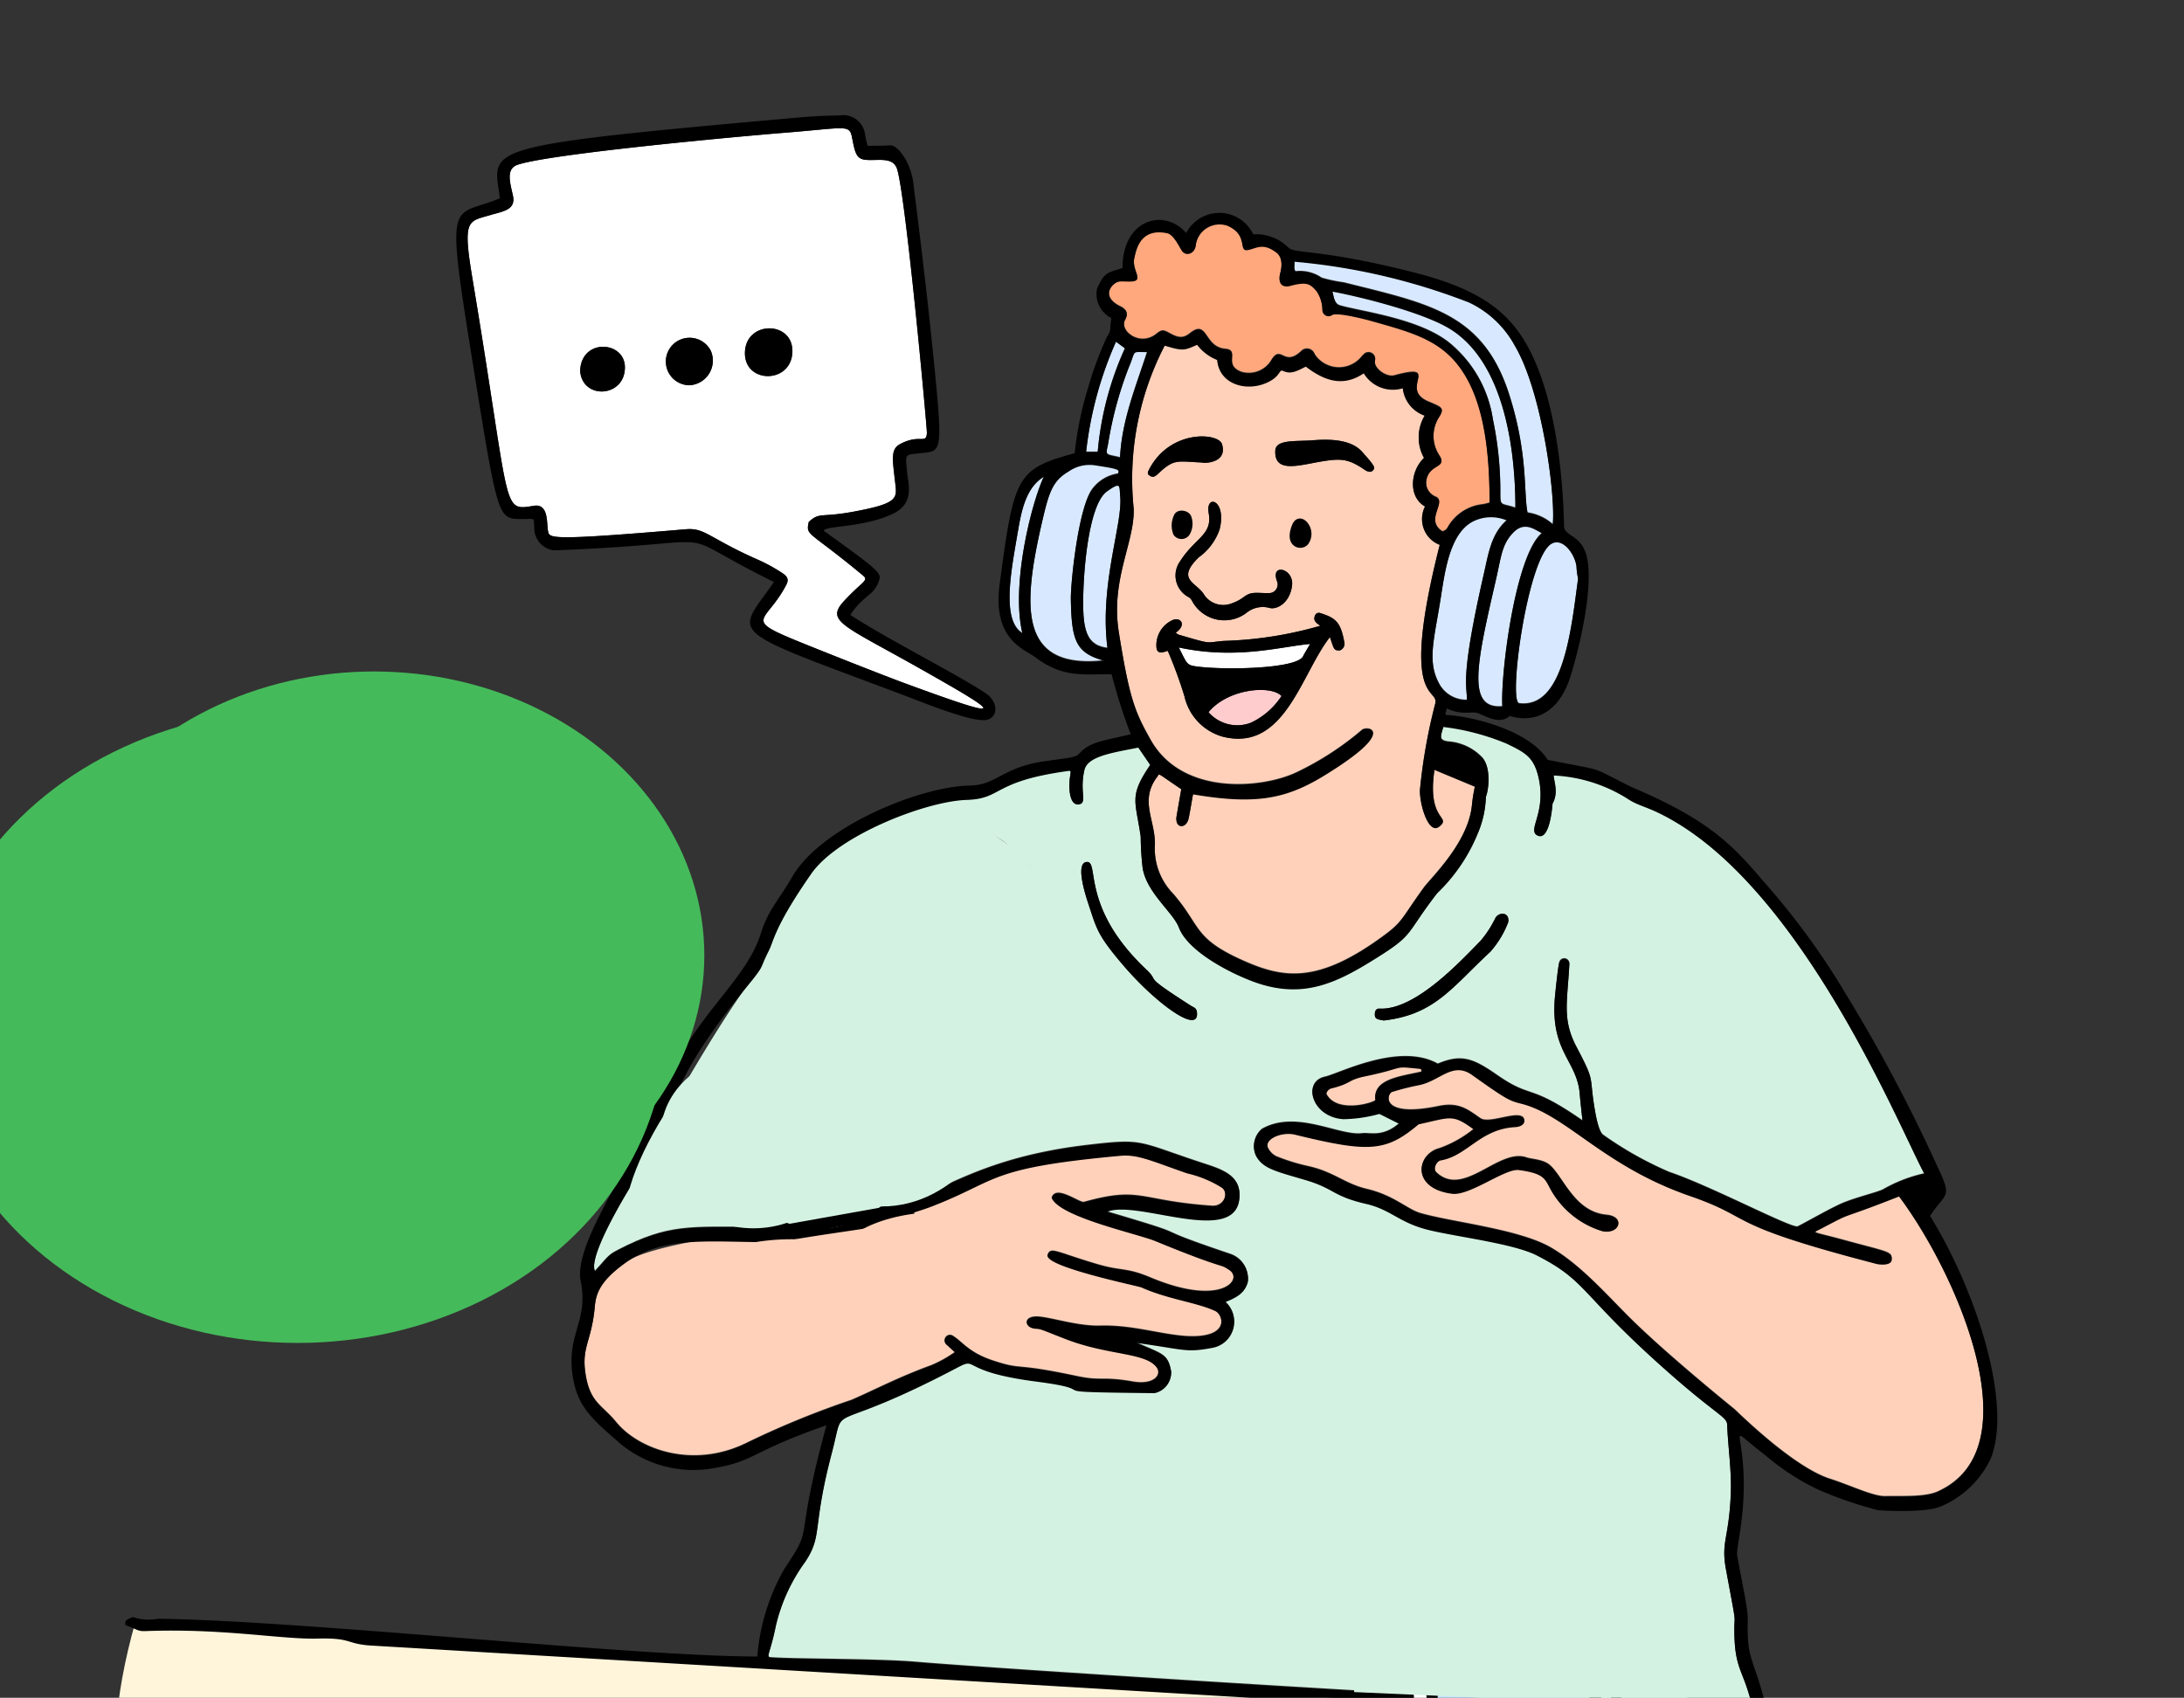 <svg xmlns="http://www.w3.org/2000/svg" width="400" height="311" fill="none"><rect width="100%" height="100%" fill="#333333" stroke="none"/><g clip-path="url(#a)"><path fill="#FFF5DB" d="M355.784 377.96c-78.956.136-284.412.454-299.2-.052-18.184-.624-36.86 12.498-36.03-40.446.26-16.54 0-25.368 4.276-40.498l354.652 22.682s3.308-1.458 3.308 15.656c0 7.044.374 15.508.814 23.028.634 10.752-9.68 19.6-27.82 19.63Z"/><path fill="#FFCCCE" d="M234.712 127.496a13.66 13.66 0 0 1-5.612 4.892 6.984 6.984 0 0 1-7.758-1.926c3.524-4.304 11.38-5.038 13.37-2.966Z"/><path fill="#fff" d="M239.946 117.966c-1.056 1.8-1.128 1.91-1.272 2.22-1.134 2.452-15.51 2.6-20.046 1.814-1.372-.236-1.424-.898-2.742-3.4 10.682 2.308 19.058-.244 24.06-.634Zm-72.174 4.098c15.824 8.91 17.718 10.37-2 3.116-4.376-1.61-15.12-5.88-19.2-7.538-10.79-4.388-6.274-3.4-2.574-10.498.482-.93.276-1.49-.61-2.094a30.535 30.535 0 0 0-4.816-2.63c-8.706-3.862-9.472-5.768-12.932-5.474-26.14 2.226-25 1.614-25.296.176-.24-1.136.18-4.902-2.524-4.476-6.074.958-4.106 1.444-11.332-41.844-1.78-10.664-.746-10.214 3.18-11.37 2.536-.746 4.848-.976 4.262-3.626-.522-2.36-1.32-4.86.838-5.614 5.74-2 40.576-5.21 48.838-5.866 11.442-.91 11.954-1.6 12.442.892.552 2.782.774 3.922 2.552 4.066 2.254.182 4.948-.6 5.69 1.65 1.6 4.896 5.506 47.4 5.468 48.342-.088 2.224-1.308.112-4.954 2.1-1.8.984-1.3 2.954-.77 7.758.264 2.38-.292 3.228-7.852 4.62-5.908 1.088-6.064.024-8.056 1.852-.57 2.632-.116 1.456 9.944 9.828 1.116.928-.126 1.026-3.492 4.672s-.284 4.37 13.194 11.958Zm-22.646-57.638c.132-5.684-8.49-5.752-8.69.088-.2 5.84 8.55 5.868 8.69-.088Zm-18.812 6.144a4.525 4.525 0 0 0 3.886-6.278 4.353 4.353 0 0 0-5.925-1.921 4.346 4.346 0 0 0-2.323 3.752 4.342 4.342 0 0 0 4.362 4.447Zm-11.862-3.274c0-4.886-8.028-5.4-8.2.674.43 5.322 8.196 4.852 8.2-.674Z"/><path fill="#D8E9FF" d="M205.166 90.876c.486 5.102-3.838 16.062-2.336 27.756-2.56-.348-4.036-1.548-4.37-5.8-.36-4.616.458-20.168 4.266-22.918 2.674-1.926 2.252-1.004 2.44.962Zm-18.708 6.206c.634-3.736 1.516-7.972 4.74-9.87-2.152 4.46-6.11 19.64-3.946 28.71-3.962-2.404-1.966-11.922-.794-18.84Z"/><path fill="#FFD1BA" d="M347.81 219.076c10.528 14.036 24.722 46.17 7.084 54.09-2.344 1.052-6.296.8-9.6.862-2.256.044-6.298-1.964-10.122-3.186-6.848-2.186-17.048-12.382-17.514-12.772-.044-.036-12.034-9.712-18.976-16.554-4.152-4.096-9.136-9.874-14.672-13.064-5.916-3.4-18.378-4.648-23.938-6.31-2.372-.708-4.788-3.232-9.746-4.4-4.082-.96-6.022-3.164-10.85-4.2a35.99 35.99 0 0 1-5.756-1.8 3.304 3.304 0 0 1-1.328-1.248c-1.28-1.834 2.264-3.386 4.8-2.766 13.628 3.344 16.662 3.118 22.626-1.898 5.894-1.274 6.162-1.948 10.076.926a21.31 21.31 0 0 1-6.222 3.508c-4.242 1.062-5.286 7.302 2.272 8.286 3.248.424 9.71-4.684 12.23-4.344 4.262.574 4.702 1.43 5.564 3.076a16.206 16.206 0 0 0 9.754 8.136c3.13.626 4.258-2.622.718-2.944-5.744-.524-7.824-6.79-10.256-9.022-1.264-1.16-3.4-1.138-4.334-1.466-5.14-1.824-11.57 7.532-16.574 2.678-.642-.622.04-2.09.822-2.224 4.894-.844 7.2-5.744 13.628-6.1 1.264-.07 1.738-.708 1.69-1.172-.242-2.366-6.286.8-8.016-.366-2.112-1.428-3.842-3.05-7.638-2.256-11.296 2.362-9.44-2.638-8.454-2.678a44.89 44.89 0 0 1 4.752-1.2c3.906-.746 6.2-4.426 9.8-1.858 6.182 4.412 6.84 4.714 8.9 5.222 8.36 2.054 15.012 11.4 30.922 16.914 12.372 4.286 5.542 5 34.2 12.448.718.186 2.756.328 2.81-.758.074-1.458-.582-1.306-8.814-3.56-6.102-1.67-5.918-1.166-3.97-2.2 6.404-3.34 2.006-1.028 14.132-5.8Z"/><path fill="#D4F2E2" d="M352.438 214.9a26.846 26.846 0 0 0-7.6 2.946c-1.044.526-5.386 1.566-7.742 2.642-2.428 1.108-6.382 3.4-7.844 4.11-1.014.49-15.816-7.362-23.54-9.966a65.438 65.438 0 0 1-12.086-6.8c-.86-.572-1.412-3.85-1.582-4.88-1.04-6.28.184-4.6-3.312-11.252-2.664-5.064-1.66-8.308-1.308-15.128a.941.941 0 0 0-1.858-.296c-.252.902-.73 5.702-.8 6.478-.742 9.16 3.38 11.118 4.39 16.296.2 1.016.044.522.678 6.142-9.966-6.92-9.132-3.8-15.642-8.326-4.262-2.962-6.446-3.93-10.86-2.066-7.114-3.962-18.066 1.82-20.68 2.388-4.182.91-2.388 7.346 3.4 7.702a26.277 26.277 0 0 0 6.578-.96l3.6 1.8c-2.986 2.61-5.35 1.63-6.774 1.816-4.152.548-12.054-4.384-18.34-.8a4.118 4.118 0 0 0-1.072 4.89c1.292 2.296 3.352 2.734 8.956 4.382 5.534 1.626 4.908 2.938 11.214 4.4 4.364 1.016 5.868 3.2 10.6 4.552 4.572 1.312 16.1 2.572 20.6 4.864 9.368 4.768 7.8 6.958 23.73 21.08 9.43 8.362 11.126 8.45 11.186 10 .162 4.222.832 8.416.662 12.66-.326 8.142-1.812 8.758-.894 13.758 2.2 11.942 1.456 7.314 1.552 11.922.148 7.2 1.976 6.522 3.678 15.152-8.176-.482-16.338-.57-24.59-1.762 2.826-31.552 2.622-33.644-.422-35.226-6.988-3.632-29.296-3.244-33.868-2.6-12.412 1.772-5.688 7.164-5.688 35.254-.87.08-70.852-4.178-89.2-5.712-6.972-.582-22.22-.494-26.378-.816-1.02-.08-.154-.63.91-5.888a32.533 32.533 0 0 1 5.38-11.692c3.242-4.888 1.2-6 4.86-19.924 2.686-10.184-1.86-2.564 23.044-15.674 3.832-2.016.248.736 14.24 2.56 13.924 1.816-1.664 1.888 21.832 2.14a3.843 3.843 0 0 0 3.034-3.946c-.6-3.24-1.6-3.11-6.382-5.262 8.876 1.216 9.028 1.848 13.964.902a4.838 4.838 0 0 0 3.782-3.448 4.835 4.835 0 0 0-1.438-4.912c1.446-.658 3.53-1.344 4.126-3.734a4.757 4.757 0 0 0-3.178-5.012c-17.18-5.786-4.496-2.436-22.618-7.788 5.466-2.416 24.292 6.736 24.268-3.098 0-3.244-2.73-4.458-5.872-5.482-13.068-4.254-11.284-4.858-22.14-3.578-18.97 2.236-26.436 8.546-31.286 9.382.756-1.904.84-2.426 1.4-2.382.486.029.969-.098 1.378-.363.408-.265 1.342-.389 1.514-.845 5.2-10.492-13.038 23.784-12 21.5 1.222-2.696 14.59-35.156 15.394-35.388 2.138-.616 4.4-7.452 4.508-8.77 1.572-.662 2.05-6.146 2.894-6.968 3.076-3 2.5-6.034 3.464-7.048a13.1 13.1 0 0 0 2.902-5.656c-.286-3.2-6.432-3.202-8.162-7.604-1.498-3.814 3.212 2.964 1.796 1.434-1.542-1.658-5.346-5.12-5.746-6-1.066-2.346 16.14 4.888 14.45 4.926-2.336.054 12.707 23.074 6.132 24.126-.4.064-27.476 19.562-29.632 28.448-3 2-10.633-55.227-11.396-52.574-.448 1.97 41.608 31.208 41.028 34.074-.148 1.607-29.407-18.029-29.924-16.5-1.754 4.078 137.784 50.514 1.4 5.5-1.356 1.166.327 24.718-1.273 29.768-.136.453-27.429 3.769-27.335 4.232.094.463 7.778-30.657 8.08-30.294-2.304 7.298 6.224 7.08 3.92 8.906-1.926 1.528-8.66 21.26-12 21.388-2.886.112-22.506-6.655-24.5-6.655 2.662-6.818 16.836-30.945 21.46-36.545 5.418-6.576 1.23-5.64 11.11-19.854 4.914-7.072 21.074-13.322 28.48-13.542 6.57-.2 4.62-3.34 18.266-5.254.884-.124.856-.2.658 1.08-.286 1.838-.172 5.32 1.658 5 1.558-.264.048-2.224.98-6.298.6-2.574 5.322-3.188 9.862-4.11.738 1.086 1.46 2.134 2.2 3.222-3.942 5.8-2.716 6.43-1.754 13.15.013 1.875.126 3.747.34 5.61.648 4.56 5.582 8.2 6.648 11 1.844 4.83 11.03 9.168 15.132 10.4 7.8 2.338 13.474-.16 19.984-4.162 8.326-5.12 5.984-4.486 12.186-12.518a31.896 31.896 0 0 0 7.546-11.2 18.148 18.148 0 0 0 1.382-6.45c.526-1.288.964-5.228-.6-7.096a9.501 9.501 0 0 0-6.362-3c-1.662-.266-1.362-.868-.824-2.73a43.591 43.591 0 0 1 11.588 3.054c3.254 1.588 4.894 2.368 5.784 5.978 1.67 6.786-2.252 10.03-.032 10.904 2.252.884 2.64-5.84 2.662-5.88 1.152-2.036.2-4.114.2-5.17 4.769.225 9.4 1.675 13.446 4.21 2.458 1.642 3.79 1.324 8.8 4.286 24.236 14.314 41.444 56.77 45.638 64.47Zm-76.2-46c.266-1.834-1.646-1.912-2.348-.774a19.49 19.49 0 0 1-2.722 4.2c-3.524 3.578-11.922 12.77-18.516 12.426-.534-.028-.782.314-.836.8-.138 1.212.526 1.156 1.6 1.384 9.4-1.088 12.496-6.074 19.544-12.6a17.74 17.74 0 0 0 3.28-5.434l-.002-.002Zm-70.484 7.96c6 7.02 14.068 12.86 13.45 8.472-.104-.73-.67-.834-1.116-1.12-9.268-5.938-5.47-4.09-8.128-6.6-12.226-11.532-8.472-20.048-10.986-19.712-2 .266-.276 5.736.362 7.666 1.558 4.712 1.664 5.736 6.42 11.296l-.002-.002Z"/><path fill="#fff" d="M296.774 283.96c-.18 5.98-1.938 32.4-2.738 38.444a3.368 3.368 0 0 1-1.89 2.886c-3.238 1.6-22.2 2.694-27.952-.24-6.446-3.284-3.384 4.142-7.274-42.512 4.568 1.8 4.682 2.042 16.056 2.646 4.424.236 20.086 1.164 23.798-1.224Zm-3.974 33.944c1.344-22.224 1.962-22.308.274-24.144-4-4.348-23.124-4.19-28.688-2.2-5.4 1.934-4.178 6-3.8 10.278 1.072 12.34.858 18.674 3.266 20 6.056 3.334 16.466 2.916 23.18 1.658 5.44-1.018 5.514-1.26 5.768-5.592Z"/><path fill="#C7E4FF" d="M291.886 299.556c0 3.496-.7 10.044-.94 13.4-.618 8.624 2.284 8.09-12.046 9.066-8.926.6-11.628-.9-14-1.89-1.288-.538-1.426-8.486-2.026-14.31a52.226 52.226 0 0 1-.656-6.686c2.056 1.694 5.038 1.728 7.648 1.8 16.548.502 19.222.264 22.02-1.38Z"/><path fill="#D8E9FF" d="M288.734 103.616c.024.766.123 1.529.294 2.276-1.264 9.436-2.702 23.882-10.774 22.884-2.098-.258 1.568-27.056 5.986-29.334 1.998-1.03 4.122 1.83 4.494 4.174Zm-11.302-40.402c5 8.424 7.49 27.474 6.96 32.756a8.913 8.913 0 0 0-4.62-2.136c-.746-3.616.144-10.732-3.4-21.75-4.8-14.872-14.828-16.516-30.26-20.4a27.227 27.227 0 0 1-4.038-.85 7.085 7.085 0 0 0-4.8-1.188c-.4-.546-.118-1.176-.19-1.826a115.838 115.838 0 0 1 32 7.486 18.558 18.558 0 0 1 8.348 7.908Z"/><path fill="#D8E9FF" d="M277.042 97.564c2.016-2.18 3.738-.892 5.374.016-4.892 3.97-7.634 25.946-7.256 31.738-6.58.6-4.736-7.818-1.22-23.032 1.026-4.44 1.088-6.546 3.102-8.722Zm-11.796-37.63c9.982 5.844 12.306 21.51 12.306 33.018-2.524-.888-2.78-.158-2.762-2.558a63.797 63.797 0 0 0-1.356-13.6 22.385 22.385 0 0 0-7.778-13.892c-5.48-4.6-16.304-5.862-20.25-7.012-1.06-.308-1.11-1.664-1.4-2.6 5.574 1.028 16.346 3.778 21.24 6.644Zm4.972 35.266a7.354 7.354 0 0 1 5.768.02c-2.866 2.504-3.348 6-4.19 9.692-4.386 19.226-3.122 20.428-3.122 23.238a5.632 5.632 0 0 1-4.902-2.638c-2.528-4.326-1.114-8.236.15-16.384.768-4.928 1.746-12.042 6.296-13.928Z"/><path fill="#FFA87D" d="M268.858 69.588c3.412 6.37 3.966 15.232 3.966 22.432-.446.106-.84.242-1.212.294a8.384 8.384 0 0 0-6.522 4.318 1.332 1.332 0 0 1-.924.63c-3.296-2.118.964-5.476-1.24-6.346a2.777 2.777 0 0 1-1.654-3.186c.646-2.954 3.922-2.056 2.296-4.46a6.464 6.464 0 0 1 .032-7c1.014-1.638.472-1.716-2.056-2.81-5.4-2.336 2.626-7.146-6.2-4.748-1.362.37-3.748-1.256-3.52-2.67a1.236 1.236 0 0 0-.432-1.326 1.23 1.23 0 0 0-1.392-.074c-.302.256-.578.54-.826.848a5.31 5.31 0 0 1-8.384-.66 1.486 1.486 0 0 0-2.546-.506c-3.108 2.858-3.584-1.272-5.338 1.482a4.802 4.802 0 0 1-5.536 2.26c-3.452-1.304-.144-3.982-2.962-4.218-3.92-.326-3.162-5.552-6.498-2.85-1.38 1.116-2.384.688-3.8-.088-1.124-.616-1.374-.57-2.374.22-3 2.366-6.8-.6-5.662-2.646.71-1.268.092-1.954-.94-2.46-2.46-1.2-2.426-2.874-1.2-4 .922-.854 1.502-.528 3.2-.582 2.56-.082.08-1.914.626-4.29.33-1.428 1.018-5.58 5.988-4.56 1.14.234 2.058 2.156 2.674 3.15.764 1.226 2.4.6 2.576-.85a4.41 4.41 0 0 1 2.02-3.225 4.404 4.404 0 0 1 3.78-.443c3.95 1.728 1.902 4.8 3.752 4.458 1.558-.292 2.74-1.414 5.2.446 1.6 1.212.73 3.768.676 4.046-.364 1.888.622 2.418 1.942 2.06 3.096-.838 3.65-.282 4.788 1.018a6.446 6.446 0 0 1 1.052 3.528 1.134 1.134 0 0 0 1.25 1.012c.199-.02.389-.094.55-.212.912-.562 6.428.896 7.072 1.076 8.32 2.344 13.932 3.754 17.778 10.932Z"/><path fill="#FFD1BA" d="M270.138 143.988a29.598 29.598 0 0 0-.546 3.4c-.65 6.908-7.496 13.322-8.834 15.164-3.89 5.356-3.786 6.16-7.048 8.586-12.272 9.134-18.63 8.078-26.094 4.74-9.128-4.084-7.6-6.294-12.776-12.242a11.87 11.87 0 0 1-3.312-9.036c.068-4.502-2.9-8.092.486-12.486.422-.546-.4-.86 4.35 2.344-.288 1.638-.58 3.292-.862 4.952-.4 2.296 1.8 2.378 2.212.382.254-1.232.384-2.088.8-4.412 11.648 1.988 17.156.784 24.096-3.472 13.528-8.298 7.816-9.044 6.852-8.272a54.655 54.655 0 0 1-12.066 7.824c-6.2 2.92-20.8 4.366-26.624-5.946-2.898-5.138-3.906-7.518-5.858-19.736-1.56-9.752 2.92-16.52 2.718-22.694a53.074 53.074 0 0 1 5.69-29.884c3.4 1.03 3.56.87 5.936-.154a8.487 8.487 0 0 0 3.682 2.782c.336 4.588 5.682 6.022 9.6 3.902 2.116-1.142 1.666-2.284 2.526-1.878 1.4.662 2.6-.074 4.09-.812 3.312 2.512 6.714 3.854 10.612 1.228a6.253 6.253 0 0 0 7.148 2.738 6.002 6.002 0 0 0 4.042 5.034 7.685 7.685 0 0 0-.136 7.774c-2.6 2.472-2.902 7.164.19 8.87a5.026 5.026 0 0 0-.232 4.113 5.022 5.022 0 0 0 2.916 2.909c-7.554 29.73-.058 25.962-.838 29.144a101.135 101.135 0 0 0-2.8 15.83c-.042 2.702 1.6 8.2 3.552 6.624 2.34-1.876-2.316-.836-.884-10.384l7.412 3.068Zm-18.576-57.952c.286-.4.294-.63-2.116-3.312-2.146-2.388-6.378-2.288-9.058-2.074-2.978.238-6.704-.212-6.812 1.874-.2 3.938 3.704 2.872 7.546 2.168 4.27-.78 5.546-.7 8.2.95.522.318 1.592 1.318 2.24.394Zm-6.174 33.106a1.301 1.301 0 0 0 .8-1.63c-.666-3.628-1.62-4.342-4.416-5.222a.749.749 0 0 0-.576.059.753.753 0 0 0-.366.449c-.418 1 .476 1.444.986 1.832a70.675 70.675 0 0 1-17.66 2.77c-3.504.264-1.77.762-8.314-1.152a2.153 2.153 0 0 1-.498-.348c2.132-1.506.8-2.978-.642-2.284a5.045 5.045 0 0 0-2.902 4.876c.112 1.686 1.622.8 2.084.738a81.175 81.175 0 0 1 3.046 8.294 9.94 9.94 0 0 0 7.048 7.428c11.316 2.828 14.294-11.47 19.6-18.246.752 2.134.622 2.474 1.81 2.436Zm-8.738-11.93c.348-3.114-4.042-4.12-2.752-.73a1.588 1.588 0 0 1-.874 2.05c-.312.124-.548.148-2.382.07-2.8-.12-2.252.93-5.05 1.926a4.23 4.23 0 0 1-5-1.484c-1.306-2.384-5.354-2.736-1.052-6.944a10.49 10.49 0 0 0 3.828-5.134c1.356-5.43-2.642-6.578-2-2.958.718 3.982-2.47 4.468-5.218 8.778a4.464 4.464 0 0 0-.736 3.677 4.476 4.476 0 0 0 2.322 2.945c.261.172.469.414.6.698a6.707 6.707 0 0 0 4.476 3.369 6.696 6.696 0 0 0 5.47-1.209 4.69 4.69 0 0 1 4.218-.906c1.466.384 3.8-1.028 4.15-4.148Zm-16.472-22.484c.012.14 4.714.272 3.636-3.352-.65-2.18-9.73-2.756-13.466 4.848-.246.502-.108.75.386 1 .846.44 1.236-.506 2.736-1.626 1.888-1.398 2.714-1.056 6.708-.87Zm39.698 110.926c.264.026.558.056.468.6-3.8.88-8.95 1.34-8.44 5.178.056.418-7.112 2.698-9-1.164a1.329 1.329 0 0 1 1.076-1.04c3.58-.902 2.818-1.508 6.012-2.174 7.796-1.626 4.824-1.92 9.884-1.4Zm-34.772 36.856c2.738 1.8-1.372 6.922-14.366 1.464-4.52-1.9-5.242-1.12-9.662-2.416-7.586-2.224-8.6-3.286-9.2-1.81-.876 2.124 16.566 5.696 17.164 5.968 4.8 2.166 10.2 2.756 13.534 4.328 1.298.612 2.6 4.262-3.166 4.656-5.014.344-11.152-2.098-17.866-1.906-4.536.132-9.774-1.812-11.978-1.67-2.256.146-1.842 2.09.2 2.166.972.036 1.45.378 5.588 1.96 7.74 2.96 14.53 2.368 16.498 5.154.946 1.34-.426 3.302-4.384 2.62-5.812-1-5.612-.014-10.256-1-12.07-2.564-9.636-.968-15.348-2.844-4.44-1.458-5.664-3.518-7.262-4.476a.973.973 0 0 0-1.128-.075.978.978 0 0 0-.452 1.035.984.984 0 0 0 .448.64c.45.436.916.846 1.43 1.316a22.923 22.923 0 0 1-4.264 2.388c-6.254 2.294-10.114 4.39-14.67 6.378a162.75 162.75 0 0 0-19.342 7.932c-9.83 4.78-19.706 1.096-23.746-3.854-2.626-3.218-4.834-3.516-5.648-8.978-.73-4.894 1.146-5.876 1.714-12.218.218-2.446 1-4.736 5.6-8.044 6.516-4.698 43.958-8.338 53.958-8.214 4.524 8.442-18.966 4.238-15 1.49 5.5 0 19.52-3 12.464-1.49.4-.97 1.646-.962 4.64-2.114 12.46-4.8 9.988-7.05 34.66-9.308 3.152-.288 5.828 1.026 12.178 3.226a20.651 20.651 0 0 1 6.362 2.634c1.304.972.43 3.54-1.842 3.38-13.566-.952-12.902-3.614-23.42-.708-.832.23-5.098-3.2-5.918-.818 1.442 3.528 15.642 6.544 19 7.924 13.298 5.49 11.444 3.946 13.48 5.284Z"/><path fill="#D8E9FF" d="M206.716 67.258c1.424-3.302.344-2.88 3.382-2.88-2.062 6.382-4.634 12.514-4.964 19.342-2.766-.658-2.652-.222-2.176-2.562a68.755 68.755 0 0 1 3.758-13.9ZM200.514 85.1c4.362.672 4.664.784 4.234 1.6a7.199 7.199 0 0 0-4.664 2.774c-2.582 3.334-4 17.142-3.96 20.178.13 7.59.878 9.818 6.104 11.266-15.8 1.746-14.954-10.034-11.284-25.78 1.166-5 1.846-7.176 4.722-8.856a6.672 6.672 0 0 1 4.848-1.182Zm3.886-22.61 1.646 1.216a57.841 57.841 0 0 0-5 19h-2.126a68.069 68.069 0 0 1 5.48-20.216Z"/><path fill="#D4F2E2" d="M142.036 210.378c3.712-2.856-1.706 3.5-3.4 14.32-12.358 0-16.176-.588-25.44 4.2-2.014 1.04-1.93 1.386-4.238 3.874-1.288-2.77 5.76-14.29 7.04-16.384.79-1.286 22.202-3.054 26.038-6.01Z"/><path fill="#000" d="M389.163 318.678c-.126-.048-.014-.018-2.538-.45-3.814-.656-2.704.348-4.976.234-63.872-3.176-57.66-3.636-57.952-4.842-2.51-10.4-3.766-9.086-3.6-16.64.054-2.332-.614-4.75-1.926-12.018-.304-1.686 2.312-9.6.638-20.278-.446-2.842-.458-1.896 4.432 1.818a43.505 43.505 0 0 0 9.684 6.33 72.01 72.01 0 0 0 11.1 3.816c1.104.088 8.818.492 11.442-.706a17.664 17.664 0 0 0 9.16-8.814c3.906-9.824-2.44-30.264-11.138-44.4 2.846-4.348 4.2-3.11 1.352-9.032a289.181 289.181 0 0 0-16.826-31.694 134.069 134.069 0 0 0-15.16-20.694c-5.768-6.836-10.332-11.344-24.102-17.16-8.016-4-4.212-2.734-15.29-4.958-3.548-5.622-14.3-7.962-18.074-8.184-.868-.052-.698-.012-.4-1.244 2.774 1.368 4.6.428 5.756.9 1.768.724 4 2.05 5.756.49 4.432 1.336 8.96-.43 11.11-7.186 1.51-4.744 4.574-17.116 2.85-22.558-1.094-3.448-3.962-3.2-4-5.012-.232-10.49-1.86-25.258-7.4-34.2-3.83-6.19-9.722-9.66-20.296-12.342-17.074-4.33-21.662-3.324-22.79-4.496a8.347 8.347 0 0 0-6.446-2.432 6.86 6.86 0 0 0-9.689-2.972 6.857 6.857 0 0 0-2.585 2.72c-4-4.6-11.656-2.582-11.672 6.422-2.8.922-3.306.692-4.672 3.838a4.928 4.928 0 0 0 2.632 5.326c-.36 2.34.06 2.096-.778 3.4a63.853 63.853 0 0 0-3.44 9.236 62.487 62.487 0 0 0-2.492 12.12c-10.65 2.916-11.114 4.076-13.756 24.068-1.34 10.132 4.58 11.826 6.494 13.278 5 3.786 8.61 3.14 14.016 3.14a100.394 100.394 0 0 0 3.512 11c-5.246 1.24-7.414 1.418-9.264 3.362-.878.92-.754.752-6.634 1.6-7.59 1.098-8.718 4.356-13.526 4.432-9.302.148-27.308 7.628-32.558 16.69-2.578 4.448-4.4 6.04-5.788 10.448-2.818 8.982-12.49 15-18.278 29.486-.564 1.412 1.6-.082-26.42 5.864-11.379 2.414-11.9 2.11-12.924 4.2-1.902 3.874-4.834 4.03-5.968 2.882-1.03-1.044-2.048-1.168-2.462-2.432 0 0 2.166-1.484-13.2-16.6-39.816-39.172-41.572-40.91-47.19-47.062-1.758-1.924-2.762.352-1.348 1.85 0 0 57.172 56.062 57.948 57.68a6.402 6.402 0 0 0-5.2 5.712c-.04-.03-42.262-42.782-42.302-42.822-7.884-7.938-11.336-12.916-11.716-10.432-.234 1.534-1.178.444 20.69 22.454 38.75 39 29 31.256 35.62 34-4.224 2.774-4.6 3.304-5.52 2.66-.6-3.05-38.546-39.05-48.532-50.714-2.186-2.552-3.08.188-1.726 1.444.042.04 48.01 48.898 48.034 48.938-3.022.358-3.226 1.476-4.234 4.416-3.148-3.314-39.496-40.144-43.44-43.586-1.084-.946-1.6.986-.698 1.8 1.046.956 45.61 46 45.646 46.038a5.88 5.88 0 0 0 7.75.172c2.432-2.018 10.132 4.08 14.96-3.186 1.232-1.854 3.31-3.558 5.181-2.36 1.94 1.242 1.767-.088 28.817-4.564-2.2 4.338-7.436 13.028-6.468 17.778 1.488 7.304-2.558 9.612-1.496 17.142.828 5.864 3.462 8.062 8.902 12.772a20.985 20.985 0 0 0 17.256 4.32c7.4-1.3 6.55-3.016 20.354-7.8-6.294 23.052-1.908 17.638-7.738 26.352a38.672 38.672 0 0 0-4.93 16c-22.906 0-83.292-6.6-109.77-6.908a9.058 9.058 0 0 1-4.244-.212.758.758 0 0 0-.582-.028c-1.436.626-1.09.742-1.156 1.372 2.356.9 2.312 1.178 3.71 1.124 14.096-.542 24.958 1.548 31.488 1.374 6.31-.166 5.178.942 9.666 1.268.056 0 187.776 11.134 189.16 11.25 2.036 8.75-5.442 17.414 26.448 16.514 12.616-.354 12.4-3.4 13.016-7.2.163-.942.22-1.899.17-2.854-.031-1.274.021-2.55.156-3.818 3.11-.252 80.128 6.214 86.768 5.102a13.023 13.023 0 0 1 5.054.378 1.105 1.105 0 0 0 1.224-.347 1.103 1.103 0 0 0-.642-1.773ZM66.27 224.288c-3.847-.31-4.141 2.076-6.223 2-2.93-.112-3.6-2.462-2.8-4.664.464-1.26 1.906-1.446 3.182-1.16a7.298 7.298 0 0 0 5.282-1.482c-.246 4.62 2.066 5.426.56 5.306Zm2.63-14.764c1.727-.988 2.1 1.4 2.77 3.4-1.127.464-3.281 1.898-4.715.24-.792-.928.818-3 1.946-3.64Zm-1.063 10.52c-.37-6.326 9.712-6.656 9.834-.164.13 7.006-9.986 6.484-9.834.158v.006Zm12.041-.47c-1.212-4-1.522-3.066.96-4.4 1.13 4.258 1.437 3.33-.96 4.394v.006Zm275.017 53.722c-2.344 1.052-6.296.8-9.6.862-2.256.044-6.298-1.966-10.122-3.186-6.848-2.186-17.05-12.38-17.514-12.772-.044-.036-12.034-9.712-18.976-16.554-4.152-4.096-9.136-9.874-14.672-13.064-5.916-3.4-18.378-4.648-23.938-6.31-2.372-.708-4.788-3.23-9.746-4.4-4.082-.96-6.022-3.164-10.85-4.2a35.99 35.99 0 0 1-5.756-1.8 3.284 3.284 0 0 1-1.328-1.248c-1.28-1.834 2.264-3.388 4.8-2.766 13.626 3.346 16.662 3.118 22.626-1.898 5.894-1.274 6.162-1.948 10.076.926a21.322 21.322 0 0 1-6.222 3.508c-4.242 1.062-5.286 7.302 2.272 8.286 3.248.424 9.71-4.684 12.23-4.344 4.262.574 4.702 1.432 5.564 3.076a16.192 16.192 0 0 0 9.754 8.136c3.13.626 4.258-2.622.718-2.944-5.744-.524-7.824-6.79-10.256-9.022-1.264-1.16-3.4-1.138-4.334-1.466-5.14-1.826-11.568 7.53-16.574 2.678-.642-.622.04-2.09.822-2.224 4.894-.842 7.2-5.744 13.628-6.1 1.264-.07 1.738-.708 1.69-1.172-.242-2.366-6.286.8-8.016-.366-2.112-1.428-3.842-3.05-7.638-2.256-11.296 2.362-9.44-2.638-8.454-2.678a45.134 45.134 0 0 1 4.752-1.2c3.906-.746 6.2-4.426 9.8-1.858 6.182 4.412 6.84 4.714 8.9 5.222 8.36 2.054 15.012 11.4 30.922 16.914 12.372 4.286 5.542 5 34.2 12.448.718.186 2.756.328 2.81-.758.074-1.458-.582-1.306-8.814-3.56-6.102-1.67-5.918-1.166-3.97-2.2 6.4-3.368 2-1.056 14.128-5.828 10.532 14.058 24.726 46.192 7.088 54.112v.006Zm-102.99-71.74c.056.418-7.112 2.698-9-1.164a1.322 1.322 0 0 1 1.076-1.04c3.58-.902 2.818-1.508 6.012-2.174 7.788-1.62 4.816-1.918 9.876-1.4.264.026.558.056.468.6-3.794.874-8.936 1.334-8.432 5.172v.006Zm16.77-73.276a5.632 5.632 0 0 1-4.902-2.638c-2.528-4.326-1.114-8.236.15-16.384.768-4.938 1.746-12.042 6.296-13.928a7.358 7.358 0 0 1 5.768.02c-2.866 2.504-3.348 6-4.19 9.692-4.384 19.22-3.122 20.422-3.122 23.232v.006Zm4.76-51.358a22.39 22.39 0 0 0-7.778-13.892c-5.48-4.6-16.304-5.862-20.25-7.012-1.062-.31-1.11-1.666-1.4-2.6 5.564 1.04 16.336 3.79 21.23 6.656 9.982 5.844 12.306 21.51 12.306 33.018-2.524-.888-2.78-.158-2.762-2.558a63.82 63.82 0 0 0-1.346-13.61v-.002Zm1.726 52.526c-6.58.6-4.736-7.818-1.22-23.032 1.026-4.44 1.088-6.544 3.102-8.722s3.738-.892 5.374.016c-4.892 3.964-7.634 25.942-7.256 31.732v.006Zm13.574-25.702c.024.767.123 1.529.294 2.276-1.264 9.434-2.702 23.88-10.774 22.884-2.098-.258 1.568-27.056 5.986-29.334 1.998-1.036 4.122 1.824 4.494 4.168v.006Zm-51.658-55.8a115.838 115.838 0 0 1 32 7.486 18.567 18.567 0 0 1 8.354 7.912c5 8.426 7.49 27.474 6.96 32.756a8.9 8.9 0 0 0-4.62-2.136c-.746-3.616.144-10.732-3.4-21.75-4.8-14.872-14.828-16.514-30.26-20.4a27.174 27.174 0 0 1-4.038-.85 7.088 7.088 0 0 0-4.8-1.188c-.406-.556-.124-1.186-.196-1.836v.006Zm-33.15 4.21c.922-.854 1.502-.528 3.2-.582 2.56-.082.08-1.914.626-4.29.33-1.428 1.018-5.58 5.988-4.56 1.14.234 2.058 2.156 2.674 3.15.764 1.226 2.4.6 2.576-.85a4.401 4.401 0 0 1 5.8-3.668c3.95 1.728 1.902 4.8 3.752 4.458 1.558-.292 2.74-1.414 5.2.446 1.6 1.212.73 3.768.676 4.046-.364 1.888.622 2.418 1.942 2.06 3.096-.838 3.65-.282 4.788 1.018a6.454 6.454 0 0 1 1.052 3.528 1.132 1.132 0 0 0 1.25 1.013 1.14 1.14 0 0 0 .55-.213c.912-.562 6.428.896 7.072 1.076 8.308 2.35 13.928 3.752 17.774 10.93 3.412 6.37 3.966 15.232 3.966 22.432-.446.106-.84.242-1.212.294a8.376 8.376 0 0 0-6.522 4.318 1.321 1.321 0 0 1-.924.63c-3.296-2.118.964-5.476-1.24-6.346a2.775 2.775 0 0 1-1.654-3.186c.646-2.954 3.922-2.056 2.296-4.46a6.465 6.465 0 0 1 .032-7c1.014-1.638.472-1.716-2.056-2.81-5.4-2.336 2.626-7.146-6.2-4.748-1.362.37-3.748-1.256-3.52-2.67a1.236 1.236 0 0 0-1.117-1.579 1.23 1.23 0 0 0-.707.18 6.17 6.17 0 0 0-.826.847 5.31 5.31 0 0 1-8.384-.66 1.495 1.495 0 0 0-1.125-.998 1.49 1.49 0 0 0-1.421.492c-3.108 2.858-3.584-1.272-5.338 1.482a4.8 4.8 0 0 1-5.536 2.26c-3.452-1.304-.144-3.982-2.962-4.218-3.92-.326-3.162-5.552-6.498-2.85-1.38 1.116-2.384.688-3.8-.088-1.124-.616-1.374-.57-2.374.22-3 2.366-6.8-.6-5.662-2.646.71-1.268.092-1.954-.94-2.46-2.45-1.202-2.42-2.872-1.196-4.004v.006Zm6.172 12.352c-2.062 6.382-4.634 12.514-4.964 19.342-2.766-.658-2.652-.222-2.176-2.562a68.69 68.69 0 0 1 3.758-13.9c1.424-3.306.344-2.886 3.382-2.886v.006Zm-5.698-1.888 1.646 1.216a57.841 57.841 0 0 0-5 19h-2.126a67.981 67.981 0 0 1 5.48-20.222v.006Zm-17.942 34.6c.634-3.734 1.516-7.972 4.74-9.87-2.152 4.46-6.11 19.64-3.946 28.71-3.962-2.418-1.966-11.936-.794-18.854v.014Zm4.486-1.946c1.166-5 1.846-7.176 4.722-8.856a6.671 6.671 0 0 1 4.848-1.18c4.362.672 4.664.784 4.234 1.6a7.199 7.199 0 0 0-4.664 2.774c-2.582 3.332-4 17.142-3.96 20.178.13 7.59.878 9.818 6.104 11.266-15.796 1.73-14.954-10.05-11.284-25.796v.014Zm11.886 23.496c-2.56-.346-4.036-1.548-4.37-5.8-.36-4.616.458-20.168 4.266-22.918 2.678-1.934 2.252-1.012 2.44.954.478 5.012-3.834 16.082-2.336 27.75v.014Zm2.09-2.85c-1.56-9.752 2.92-16.52 2.718-22.694a53.064 53.064 0 0 1 5.684-29.902c3.4 1.03 3.56.87 5.936-.154a8.481 8.481 0 0 0 3.682 2.782c.336 4.588 5.682 6.022 9.6 3.902 2.116-1.142 1.666-2.284 2.526-1.878 1.4.662 2.6-.076 4.09-.812 3.312 2.512 6.714 3.854 10.612 1.228a6.248 6.248 0 0 0 7.148 2.738 5.994 5.994 0 0 0 4.042 5.034 7.685 7.685 0 0 0-.136 7.774c-2.6 2.472-2.902 7.162.19 8.87a5.027 5.027 0 0 0 .914 5.88c.503.501 1.106.89 1.77 1.142-7.554 29.73-.058 25.962-.838 29.144a101.04 101.04 0 0 0-2.8 15.83c-.042 2.702 1.6 8.2 3.552 6.624 2.34-1.876-2.316-.836-.884-10.384l7.4 3.078a29.598 29.598 0 0 0-.546 3.4c-.65 6.908-7.496 13.322-8.834 15.164-3.89 5.356-3.786 6.16-7.048 8.586-12.272 9.134-18.63 8.078-26.094 4.74-9.128-4.084-7.6-6.294-12.776-12.242a11.846 11.846 0 0 1-3.312-9.036c.068-4.502-2.9-8.092.486-12.486.422-.546-.4-.86 4.35 2.344-.288 1.638-.58 3.294-.862 4.952-.4 2.296 1.8 2.378 2.212.382.254-1.232.384-2.09.8-4.412 11.648 1.988 17.156.784 24.096-3.472 13.528-8.298 7.816-9.044 6.852-8.272a54.655 54.655 0 0 1-12.066 7.824c-6.2 2.92-20.8 4.366-26.624-5.946-2.88-5.146-3.888-7.524-5.84-19.742v.014Zm-88.92 100.604c.79-1.292 22.2-3.06 26.038-6.016 3.712-2.856-1.706 3.5-3.4 14.32-12.358 0-16.174-.586-25.44 4.2-2.014 1.04-1.93 1.386-4.238 3.874-1.288-2.778 5.758-14.29 7.04-16.378Zm70.65-44.45c.532 1.12-.686 3.69-1.702 4.748a6.917 6.917 0 0 0-4.648-4.182 20.702 20.702 0 0 1 2.116-6.178c1.984.718 3.326 3.694 4.234 5.606v.006Zm-1.462-13.334c2.324.522 2.02 3.062 3.016 5.066a5.946 5.946 0 0 1-.4 5.154c-3.804-7.468-5.84-.148-2.616-10.226v.006Zm-22.076 15.752c.6-1.746 1.182-3.446 1.8-5.282 1.602.137 3.181.467 4.704.984l-1.694 5.246-4.81-.948Zm7.378-6.622-4.656-.946 2.176-5.634 4.664.954-2.184 5.626Zm4.25-4.91a15.646 15.646 0 0 1 5.568 2.65l-2.2 5.282-5.49-2.42 2.122-5.512Zm-4.694 13.78c.382-1.987.965-3.93 1.74-5.8 2.15.26 3.752 1.714 5.884 2.264a24.256 24.256 0 0 1-2.144 5.84l-5.48-2.304Zm8.692 6.984a3.264 3.264 0 0 1 1.06 4.284c-1.222 3.146.366 3.954-4.732-1.6 2.36-5.602 1.368-4.454 3.672-2.684Zm1.12-8.97a7.653 7.653 0 0 1 3.69 4.246 8 8 0 0 1-1.814 4.76c-3.906-6.248-5.534-.388-1.876-9.002v-.004Zm3.3-16.862a53.626 53.626 0 0 1-1.818 5.458l-5.648-2.68c2.566-6.174 2.4-6.488 3.674-6.298 1.472.224 4.288 1.664 3.792 3.524v-.004Zm-7.4-2.164c-.73 1.448-1.512 2.874-2.312 4.38l-4.39-.92a23.105 23.105 0 0 1 2.97-5.246c.888-1.032 5.216-1.144 3.738 1.782l-.006.004Zm-8.95 3-5.03.314c.02-3.8 5.226-6.518 8.104-5.684-.946 1.6-2.102 3.748-3.068 5.366l-.006.004Zm-1.06 2.252a44.383 44.383 0 0 1-2.256 5.692 16.017 16.017 0 0 0-4.668.088c.056-1.072 1.094-4.898 2.124-5.226a12.757 12.757 0 0 1 4.806-.552l-.006-.002Zm-3.102 8c-2.044 6.55-.876 5.306-6.732 5.482-.142-4.024 2.194-6.816 6.738-5.472l-.006-.01Zm-2.826 7.486c-1.236 4.64-1.012 4.756-1.65 4.764-4.772.066-3.898.104-4.4-.032.72-4.874 2.54-4.722 6.056-4.722l-.006-.01Zm-5.962 7.284c8.478-.904 19.756 1.952 23.682 9.626.358.702-1.79 4.986-2.528 6.234-3.05-3.75-3.4-4.674-7.554-6.454-6.726-2.876-10.42-3.844-15.2-3.264-1.374.166-2.42 1.108-2-.176 1.428-4.334 1.508-5.734 3.606-5.956l-.006-.01Zm-1.356 8.466a19.772 19.772 0 0 1 10.512 1.57c4.48 1.752 6.956 2.118 9.542 6.318.434.706.184 1.064-.626 3.764a20.023 20.023 0 0 0-6.366-3.564 32.917 32.917 0 0 0-16.272-2.316c1.08-4.064 1.004-5.388 3.216-5.762l-.006-.01Zm9.04 9.348c12.17 4.026 11.29 6.686 8.51 11.636-1.542-.834-2.334-4.252-11.564-6.6a26.651 26.651 0 0 0-13.8-.354 8.354 8.354 0 0 1 1.088-4.508c1.332-3.076 12.388-1.284 15.772-.164l-.006-.01Zm-16.496 9.96c.94-2.6.768-3.254 2.51-3.44a27.381 27.381 0 0 1 19.952 5.852l-5.008 6.188c-2.058-3.668-9.582-.84-13.496-1.39-7.378-1.028-8.704 5.938-3.958-7.21Zm14.186 20.848c-1.78 1.698-3.681.736-7.733.628-1.828-.05-4.499-9-4.499-3.128-.969-.572-4.571-.844-5.095-1.839-.523-.995 25.526-3.771 25.603-4.893-.608-9.204-.04 1.384-8.276 9.24v-.008Zm-22.622 32.076c-9.83 4.78-19.706 1.096-23.746-3.854-2.626-3.218-4.834-3.516-5.648-8.978-.73-4.894 1.146-5.874 1.714-12.218.218-2.446 1-4.736 5.6-8.044 6.516-4.698 14.2-3.95 24.2-3.826 4.524 8.444 16.53 10.174 20.496 7.426 3.672-2.542 1.92.02 6.726-11.814.4-.97 1.646-.962 4.64-2.114 12.46-4.8 9.988-7.05 34.66-9.308 3.152-.288 5.828 1.026 12.178 3.226a20.72 20.72 0 0 1 6.362 2.634c1.304.972.43 3.54-1.842 3.38-13.566-.952-12.902-3.612-23.42-.708-.832.23-5.098-3.2-5.918-.818 1.442 3.528 15.642 6.546 19 7.924 13.326 5.484 11.472 3.94 13.508 5.278 2.738 1.8-1.372 6.922-14.366 1.464-4.52-1.9-5.242-1.12-9.662-2.416-7.586-2.224-8.6-3.286-9.2-1.81-.876 2.124 16.566 5.698 17.164 5.968 4.8 2.164 10.2 2.756 13.534 4.328 1.298.612 2.6 4.262-3.166 4.656-5.014.344-11.152-2.098-17.866-1.906-4.536.132-9.774-1.812-11.978-1.67-2.256.146-1.842 2.09.2 2.166.972.036 1.45.378 5.588 1.96 7.74 2.96 14.53 2.368 16.498 5.154.946 1.34-.426 3.302-4.384 2.62-5.812-1-5.612-.014-10.256-1-12.07-2.566-9.636-.968-15.348-2.844-4.44-1.456-5.664-3.518-7.262-4.476a.99.99 0 0 0-.753-.209.988.988 0 0 0-.826.771.975.975 0 0 0 .157.765c.076.11.175.203.29.273.45.436.916.846 1.43 1.316a22.898 22.898 0 0 1-4.264 2.388c-6.254 2.294-10.114 4.39-14.67 6.378a162.884 162.884 0 0 0-19.37 7.938Zm157.426 58.08a3.368 3.368 0 0 1-1.89 2.886c-3.238 1.6-22.2 2.694-27.952-.24-6.446-3.284-3.384 4.142-7.274-42.512 4.568 1.8 4.682 2.042 16.056 2.646 4.416.236 20.086 1.164 23.8-1.224-.176 5.98-1.94 32.402-2.74 38.44v.004Zm-17.078-45.762c5.8.37 17.014-.068 19 3.228 2.872 4.784-10.152 3.59-11.356 3.584-39.202-.152-31.334-8.324-7.644-6.812Zm19.8 36.012c2.826-31.552 2.622-33.644-.422-35.226-6.99-3.632-29.296-3.244-33.868-2.6-12.412 1.774-5.688 7.164-5.688 35.254-.87.08-70.852-4.178-89.2-5.712-6.972-.582-22.22-.494-26.378-.816-1.02-.08-.154-.63.91-5.888a32.5 32.5 0 0 1 5.38-11.692c3.242-4.888 1.2-6 4.86-19.924 2.686-10.184-1.86-2.564 23.044-15.674 3.832-2.016.248.736 14.24 2.56 13.924 1.814-1.664 1.888 21.832 2.14a3.847 3.847 0 0 0 3.034-3.946c-.6-3.24-1.6-3.11-6.382-5.262 8.876 1.216 9.028 1.848 13.964.902a4.827 4.827 0 0 0 3.781-3.448 4.837 4.837 0 0 0-1.437-4.912c1.446-.658 3.53-1.344 4.126-3.734a4.764 4.764 0 0 0-3.178-5.012c-17.18-5.786-4.496-2.436-22.618-7.788 5.466-2.416 24.292 6.736 24.268-3.098 0-3.244-2.73-4.458-5.872-5.482-13.068-4.256-11.284-4.858-22.14-3.578-18.97 2.236-26.436 8.546-31.286 9.382.756-1.904.84-2.426 1.4-2.382a2.281 2.281 0 0 0 2.272-1.472c5.2-10.492 1.052-7.968 2.09-10.252 1.222-2.696 1.12-3.14 1.924-3.372 2.138-.618 4.4-7.452 4.508-8.77 1.572-.662 2.05-6.146 2.894-6.968 3.076-3 2.5-6.034 3.464-7.048a13.106 13.106 0 0 0 2.902-5.656c-.286-3.2 3.062-5.282 1.332-9.684-1.498-3.814-.8-3.636-2.216-5.166-1.542-1.66-2.474-1.578-2.874-2.458-1.066-2.346-5.11-3.87-6.8-3.832-2.336.054-1.558-1.42-5.904-.73-.4.064-11.034-2-13.19 6.886a52.188 52.188 0 0 0-2.906 7.74c-.448 1.97-2.184 3.416-2.764 6.282a20.698 20.698 0 0 1-1 4.72c-1.754 4.078-.818 4.72-1.8 5.558-1.356 1.166-1.4 2.516-3 7.566a2.855 2.855 0 0 0 .54 2.654c-2.304 7.298-1.216 4.4-3.52 6.226-1.926 1.528-2.54-1.256-5.88-1.128-2.886.112-13.266 2.536-15.26 2.536 2.642-6.828 8.896-14.95 13.52-20.55 5.418-6.576 1.23-5.64 11.11-19.854 4.914-7.072 21.074-13.322 28.48-13.542 6.57-.2 4.62-3.34 18.266-5.254.884-.124.856-.2.658 1.08-.286 1.838-.172 5.32 1.658 5 1.558-.262.048-2.224.98-6.298.6-2.574 5.322-3.188 9.862-4.11.738 1.086 1.46 2.134 2.2 3.222-3.942 5.8-2.716 6.43-1.754 13.15.012 1.875.126 3.748.34 5.61.648 4.56 5.582 8.2 6.648 11 1.844 4.83 11.03 9.168 15.132 10.4 7.8 2.338 13.474-.16 19.984-4.162 8.326-5.12 5.984-4.484 12.186-12.518a31.878 31.878 0 0 0 7.546-11.2 18.1 18.1 0 0 0 1.382-6.45c.528-1.288.964-5.228-.6-7.096a9.501 9.501 0 0 0-6.362-3c-1.662-.266-1.362-.868-.824-2.73a43.64 43.64 0 0 1 11.588 3.054c3.254 1.588 4.894 2.368 5.784 5.978 1.67 6.786-2.252 10.03-.032 10.904 2.252.884 2.64-5.84 2.662-5.88 1.152-2.036.2-4.114.2-5.17 4.769.225 9.4 1.675 13.446 4.21 2.458 1.642 3.79 1.324 8.8 4.286 24.238 14.314 41.446 56.778 45.64 64.47a26.853 26.853 0 0 0-7.6 2.946c-1.044.526-5.386 1.566-7.742 2.642-2.428 1.108-6.382 3.4-7.844 4.11-1.014.49-15.816-7.362-23.54-9.966a65.348 65.348 0 0 1-12.086-6.8c-.86-.572-1.412-3.85-1.582-4.88-1.04-6.28.184-4.6-3.312-11.252-2.664-5.064-1.66-8.308-1.308-15.128a.948.948 0 0 0-.189-.672.946.946 0 0 0-1.281-.204.94.94 0 0 0-.388.58c-.252.902-.73 5.702-.8 6.478-.742 9.16 3.38 11.118 4.39 16.296.2 1.018.044.522.678 6.142-9.966-6.918-9.134-3.8-15.642-8.326-4.262-2.962-6.446-3.93-10.86-2.066-7.114-3.962-18.066 1.82-20.68 2.388-4.182.91-2.388 7.346 3.4 7.702a26.283 26.283 0 0 0 6.578-.96l3.6 1.8c-2.986 2.61-5.35 1.63-6.774 1.816-4.152.548-12.052-4.382-18.34-.8a4.118 4.118 0 0 0-1.072 4.89c1.292 2.296 3.352 2.734 8.956 4.382 5.534 1.626 4.906 2.938 11.214 4.4 4.364 1.016 5.868 3.2 10.6 4.552 4.572 1.312 16.1 2.572 20.6 4.864 9.368 4.77 7.8 6.958 23.73 21.08 9.43 8.362 11.126 8.45 11.186 10 .162 4.222.832 8.416.662 12.66-.326 8.142-1.812 8.758-.894 13.758 2.2 11.942 1.456 7.314 1.552 11.922.148 7.2 1.976 6.522 3.678 15.152-8.164-.472-16.33-.56-24.58-1.752h.008Z"/><path fill="#000" d="M293.082 293.76c-4-4.348-23.124-4.19-28.688-2.2-5.4 1.934-4.178 6-3.8 10.278 1.072 12.342.858 18.674 3.266 20 6.056 3.334 16.466 2.916 23.18 1.658 5.44-1.018 5.512-1.26 5.776-5.6 1.338-22.216 1.954-22.296.266-24.136Zm-2.136 19.2c-.618 8.624 2.284 8.09-12.046 9.066-8.926.6-11.628-.9-14-1.89-1.288-.538-1.426-8.486-2.026-14.31a52.226 52.226 0 0 1-.656-6.686c2.056 1.694 5.038 1.728 7.648 1.8 16.548.502 19.222.272 22.02-1.382 0 3.494-.7 10.042-.94 13.394v.008Zm-3-14.254c-1.818.292-28.966 1.312-25.336-3.428 3.56-4.65 24.47-3.28 28.626-.43 1.63 1.104 1.272 3.12-3.28 3.85l-.01.008Zm-34.518-111.774c9.4-1.088 12.498-6.074 19.544-12.6a17.723 17.723 0 0 0 3.268-5.422c.266-1.834-1.646-1.912-2.348-.774a19.49 19.49 0 0 1-2.722 4.2c-3.524 3.578-11.922 12.768-18.516 12.426-.534-.028-.782.314-.836.8-.138 1.198.526 1.142 1.61 1.37Zm-12.306-102.24c4.27-.78 5.546-.698 8.2.95.514.318 1.584 1.318 2.232.4.286-.4.294-.63-2.116-3.312-2.146-2.388-6.378-2.288-9.058-2.074-2.978.238-6.704-.212-6.812 1.874-.194 3.932 3.71 2.87 7.554 2.162Zm.642 27.598a.749.749 0 0 0-.576.059.753.753 0 0 0-.366.449c-.418 1 .476 1.444.986 1.832a70.675 70.675 0 0 1-17.66 2.77c-3.504.264-1.77.762-8.314-1.152a2.153 2.153 0 0 1-.498-.348c2.132-1.506.8-2.978-.642-2.284a5.045 5.045 0 0 0-2.902 4.876c.112 1.686 1.622.8 2.084.738a81.175 81.175 0 0 1 3.046 8.294 9.94 9.94 0 0 0 7.048 7.428c11.316 2.828 14.294-11.47 19.6-18.246.76 2.132.638 2.474 1.818 2.436a1.301 1.301 0 0 0 .8-1.63c-.674-3.628-1.628-4.34-4.424-5.222ZM229.1 132.388a6.984 6.984 0 0 1-7.758-1.926c3.524-4.304 11.382-5.038 13.37-2.966a13.647 13.647 0 0 1-5.612 4.892Zm9.574-12.2c-1.136 2.452-15.51 2.59-20.046 1.814-1.372-.236-1.424-.898-2.742-3.4 10.682 2.308 19.058-.244 24.06-.634-1.056 1.8-1.128 1.908-1.272 2.218v.002Z"/><path fill="#000001" d="M239.776 96.212c-.838-1.536-2.46-1.726-3.128-.048-1.068 2.684.042 3.652.568 3.944a1.878 1.878 0 0 0 2.376-.432 3.215 3.215 0 0 0 .184-3.464Z"/><path fill="#000" d="M220.6 109.044c-1.306-2.384-5.354-2.736-1.052-6.944a10.49 10.49 0 0 0 3.828-5.134c1.356-5.43-2.642-6.578-2-2.958.718 3.982-2.47 4.468-5.218 8.778a4.464 4.464 0 0 0-.736 3.677 4.476 4.476 0 0 0 2.322 2.945c.261.172.469.414.6.698a6.707 6.707 0 0 0 4.476 3.369 6.696 6.696 0 0 0 5.47-1.209 4.69 4.69 0 0 1 4.218-.906c1.446.384 3.78-1.028 4.13-4.148.35-3.12-4.042-4.12-2.752-.73a1.579 1.579 0 0 1-.603 1.905 1.573 1.573 0 0 1-.671.247c-.662.024-1.322 0-1.982-.032-2.8-.12-2.252.93-5.05 1.926a4.229 4.229 0 0 1-4.98-1.484ZM213.47 85.6c1.888-1.412 2.714-1.064 6.708-.878.012.14 4.714.272 3.636-3.352-.65-2.18-9.73-2.756-13.466 4.848-.246.502-.108.75.386 1 .846.454 1.236-.492 2.736-1.618Zm4.62 98.614c-9.268-5.938-5.47-4.09-8.128-6.6-12.226-11.532-8.472-20.048-10.986-19.712-2 .266-.276 5.736.362 7.666 1.556 4.708 1.672 5.732 6.418 11.292 6 7.02 14.07 12.86 13.45 8.472-.104-.732-.67-.832-1.116-1.118Z"/><path fill="#000001" d="M218.164 94.56c-.49-1.19-2.698-1.498-3.186-.084a4.387 4.387 0 0 0-.048 3.482 1.76 1.76 0 0 0 1.438.779 1.768 1.768 0 0 0 1.462-.735 3.937 3.937 0 0 0 .334-3.442Z"/><path fill="#000" d="M95.082 95.07c3.13.066 2.626-.492 2.77 1.6a4.118 4.118 0 0 0 3.528 4.142c34.756-1.28 19.438-4.53 40.362 5.8-6.942 10.086-9.624 8.188 23.626 20.678 3.432 1.288 11.6 4.654 14.76 4.628 2.736-.022 2.872-3.222.494-4.86-4.522-3.118-18.706-10.312-24.882-14.422 2.436-3.69 4.342-3.516 5.23-6.222.466-1.418.468-1.6-10.104-9.188.25-.964 7.486-.546 12.84-3.2 3.846-1.904 2.6-5.588 2.45-7.318-.342-3.902-.68-3.33 3.214-3.768 3.312-.372 3.282-.904 1.296-20.4-1.292-12.666-3.266-27.88-3.322-28.47-.4-4.354-2.95-7.45-4.2-7.442-.8 0-.26.078-4.222.078a16.693 16.693 0 0 1-.538-2.4 4.023 4.023 0 0 0-4.062-3.214c-1.2.144-2.826-.032-8.036.43-59.77 5.308-55.856 5.482-54.736 14.8-8.984 3.8-10.068-1.532-4.824 31.068 4.344 26.982 4.502 27.598 8.356 27.68Zm-5.4-55.638c2.536-.746 4.848-.976 4.262-3.626-.522-2.36-1.32-4.86.838-5.614 5.74-2 40.576-5.21 48.838-5.866 11.442-.91 11.954-1.6 12.442.892.538 2.782.76 3.922 2.538 4.066 2.254.182 4.948-.6 5.69 1.65 1.6 4.896 5.506 47.4 5.468 48.342-.088 2.224-1.306.112-4.954 2.1-1.8.984-1.3 2.954-.77 7.758.264 2.38-.29 3.228-7.852 4.62-5.908 1.088-6.064.024-8.056 1.852-.57 2.632-.116 1.456 9.944 9.828 1.116.928-.126 1.024-3.492 4.672-3.366 3.648-.282 4.37 13.2 11.958 15.824 8.91 17.718 10.37-2 3.116-4.376-1.61-15.12-5.88-19.2-7.538-10.79-4.388-6.274-3.4-2.574-10.498.482-.93.276-1.49-.61-2.094a30.535 30.535 0 0 0-4.816-2.63c-8.706-3.862-9.472-5.768-12.932-5.474-26.142 2.226-25 1.614-25.296.176-.24-1.136.18-4.902-2.524-4.476-6.074.958-4.106 1.444-11.332-41.844-1.782-10.664-.748-10.214 3.178-11.37h.01Z"/><path fill="#000" d="M145.126 64.426c.132-5.684-8.49-5.752-8.69.088-.2 5.84 8.55 5.868 8.69-.088Zm-18.812 6.144a4.525 4.525 0 0 0 3.886-6.278 4.353 4.353 0 0 0-5.926-1.921 4.35 4.35 0 0 0 2.04 8.199Zm-11.862-3.274c0-4.886-8.028-5.4-8.2.674.43 5.322 8.196 4.852 8.2-.674Z"/><ellipse cx="171.5" cy="180.5" fill="#D4F2E2" rx="24.5" ry="30.5"/><ellipse cx="161.5" cy="190.5" fill="#D4F2E2" rx="24.5" ry="30.5"/><ellipse cx="138" cy="210" fill="#D4F2E2" rx="17" ry="15"/><ellipse cx="138" cy="208" fill="#D4F2E2" rx="17" ry="15"/><ellipse cx="126.411" cy="207.009" fill="#D4F2E2" rx="5.533" ry="20.156" transform="rotate(32.154 126.411 207.009)"/><circle cx="150" cy="207" r="18" fill="#D4F2E2"/><ellipse cx="145" cy="236.5" fill="#FFD1BA" rx="20" ry="9.5"/><ellipse cx="172.5" cy="231.5" fill="#FFD1BA" rx="19.5" ry="9.5"/><path fill="#000" d="m143 224.46 19.334-3.451.366 2.046-19.335 3.452z"/><ellipse cx="54.5" cy="188" fill="#45BA5A" rx="67.5" ry="58"/><ellipse cx="68.5" cy="175" fill="#45BA5A" rx="60.5" ry="52"/><path fill="#D4F2E2" d="m250.083 263 60.94 2.703-2.083 46.954-60.94-2.703z"/></g><defs><clipPath id="a"><path fill="#fff" d="M0 0h400v311H0z"/></clipPath></defs></svg>